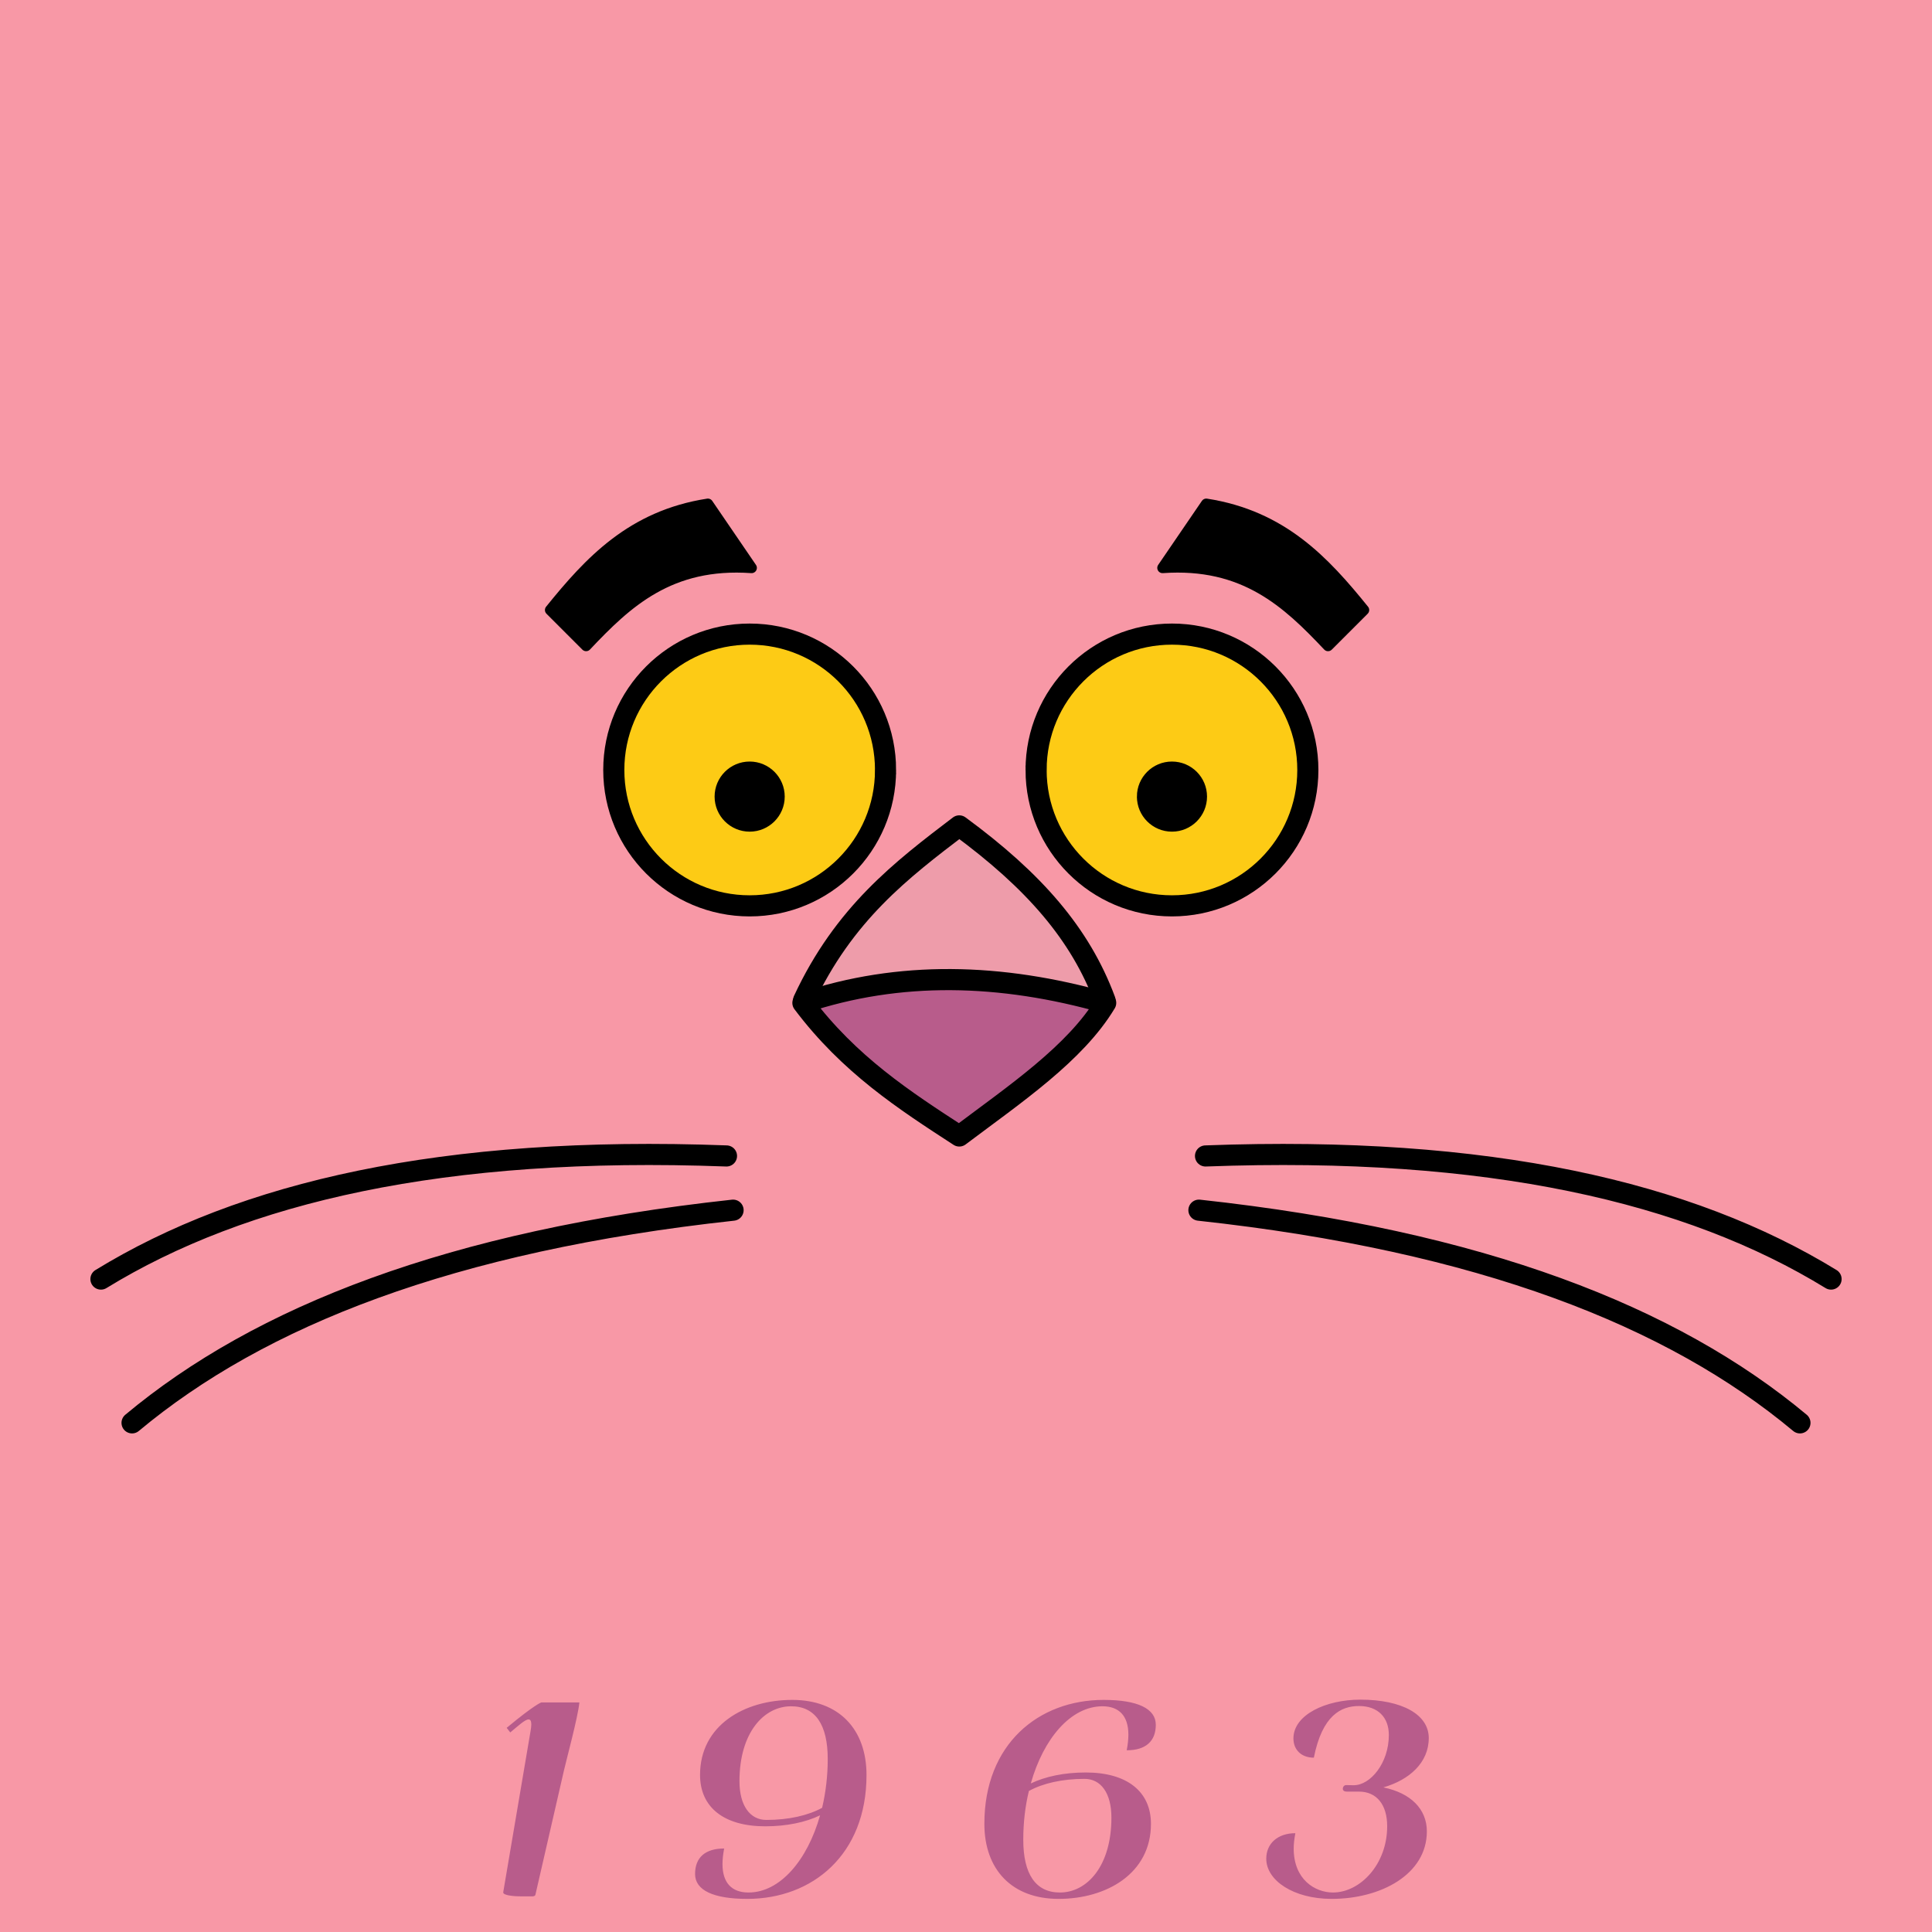 <?xml version="1.0"?>
<svg xmlns="http://www.w3.org/2000/svg" width="1052.362" height="1052.362" viewBox="0 0 1052.362 1052.362">
  <path fill="#f898a6" d="M-4.987-3.325h1065.662v1070.65H-4.987z"/>
  <g stroke="#000">
    <g fill="none" stroke-width="2" stroke-linecap="round" stroke-linejoin="round">
      <path d="M656.645 629.65c154.5-5.78 263.509 19.715 340.736 67.06M653.054 659.181c153.702 16.728 257.849 57.79 327.378 115.853" stroke-width="11.501"/>
    </g>
    <path d="M482.354 419.41c0 40.874-33.136 74.01-74.011 74.01-40.875 0-74.011-33.136-74.011-74.01 0-40.876 33.136-74.012 74.01-74.012 40.876 0 74.012 33.136 74.012 74.011z" fill="#fdcb15" stroke-width="11.5"/>
    <path d="M426.654 433.909c0 10.113-8.198 18.31-18.311 18.31s-18.312-8.197-18.312-18.31c0-10.114 8.199-18.312 18.312-18.312 10.113 0 18.311 8.198 18.311 18.312z" stroke-width="1.57"/>
    <path d="M522.512 449.863c40.812 29.972 65.951 58.91 79.353 94.942-57.019 21.312-111.905 22.98-164.116 0 21.98-47.154 53.371-71.037 84.763-94.942z" fill="#ee9caa" stroke-width="11.501" stroke-linecap="round" stroke-linejoin="round"/>
    <path d="M522.526 618.776c30.42-22.886 63.209-44.983 79.746-72.497-57.302-16.274-112.46-17.548-164.93 0 25.247 33.606 55.22 53.04 85.184 72.497z" fill="#b85c8b" stroke-width="11.501" stroke-linecap="round" stroke-linejoin="round"/>
    <path d="M319.26 351.833c22.227-23.554 45.664-45.655 90.135-42.516l-23.809-34.864c-41.468 6.434-64.479 31.326-85.884 57.823z" stroke-linecap="round" stroke-linejoin="round" stroke-width="5.751"/>
    <g fill="none" stroke-width="2" stroke-linecap="round" stroke-linejoin="round">
      <path d="M395.717 629.65c-154.5-5.78-263.508 19.715-340.735 67.06M399.308 659.181c-153.702 16.728-257.849 57.79-327.377 115.853" stroke-width="11.501"/>
    </g>
    <path d="M564.36 419.41c0 40.874 33.136 74.01 74.01 74.01 40.876 0 74.012-33.136 74.012-74.01 0-40.876-33.136-74.012-74.011-74.012-40.875 0-74.011 33.136-74.011 74.011z" fill="#fdcb15" stroke-width="11.5"/>
    <path d="M620.06 433.909c0 10.113 8.198 18.31 18.31 18.31 10.114 0 18.312-8.197 18.312-18.31 0-10.114-8.198-18.312-18.311-18.312s-18.312 8.198-18.312 18.312z" stroke-width="1.57"/>
    <path d="M723.378 351.833c-22.227-23.554-45.664-45.655-90.135-42.516l23.81-34.864c41.468 6.434 64.478 31.326 85.883 57.823z" stroke-linecap="round" stroke-linejoin="round" stroke-width="5.751"/>
  </g>
  <g style="text-align:start;line-height:125%;-inkscape-font-specification:QumpellkaNo12 Bold" font-size="132.909" font-weight="700" letter-spacing="0" word-spacing="0" fill="#b85c8b" font-family="QumpellkaNo12">
    <path d="M291.618 1032.171l15.633-68.09c1.39-5.975 7.643-29.181 8.338-36.755h-20.775s-3.543 1.112-18.829 13.827l1.946 2.501c4.307-3.543 8.06-7.087 10.005-7.087.903 0 1.459.764 1.459 2.71 0 .973-.14 2.223-.417 3.752l-14.73 86.85c0 .069-.139.902-.139.972 0 1.39 4.794 2.084 9.45 2.084h6.67c.486 0 1.25-.278 1.39-.764M431.55 925.937c-26.124 0-50.234 13.826-50.234 40.854 0 17.648 12.993 28 35.504 28 11.603 0 21.886-2.154 29.876-5.975-6.947 24.596-21.886 42.035-38.978 42.035-9.24 0-14.173-5.42-14.173-15.425 0-2.5.278-5.28.903-8.546-10.283 0-15.841 4.864-15.841 13.896 0 8.824 9.935 13.549 28.417 13.549 35.504 0 64.963-24.11 64.963-67.465 0-25.012-15.077-40.923-40.437-40.923m-14.104 65.38c-8.894 0-14.66-7.782-14.66-21.122 0-26.402 13.27-40.784 28.139-40.784 13.2 0 19.94 10.074 19.94 28.695 0 9.38-1.111 18.342-3.057 26.61-7.643 4.17-18.134 6.601-30.362 6.601M600.524 929.41c9.172 0 14.105 5.42 14.105 15.425 0 2.502-.278 5.28-.904 8.546 10.283 0 15.842-4.863 15.842-13.896 0-8.824-9.936-13.548-28.417-13.548-35.504 0-64.964 24.11-64.964 67.464 0 25.013 15.077 40.924 40.437 40.924 26.125 0 50.303-13.827 50.303-40.854 0-17.648-13.062-28-35.504-28-11.672 0-21.955 2.154-29.945 5.975 6.948-24.596 21.886-42.035 39.047-42.035m-9.796 39.534c8.962 0 14.66 7.781 14.66 21.121 0 26.403-13.27 40.785-28.07 40.785-13.201 0-19.94-10.075-19.94-28.695 0-9.38 1.042-18.343 3.057-26.61 7.573-4.17 18.134-6.601 30.293-6.601M726.074 1030.851c-9.727 0-21.4-7.018-21.4-23.97 0-2.571.347-5.28.903-8.338-9.518 0-15.841 5.558-15.841 13.896 0 11.88 14.869 21.886 35.643 21.886 26.889 0 51.832-13.41 51.832-36.755 0-12.159-8.755-20.913-23.693-23.97 14.174-4.1 24.735-13.48 24.735-26.889 0-12.715-14.382-20.913-37.31-20.913-18.69 0-36.408 8.198-36.408 21.122 0 6.322 4.447 10.491 11.117 10.491 4.585-23.067 14.799-28.14 24.596-28.14 10.213 0 16.258 6.115 16.258 15.773 0 15.355-10.075 27.375-19.107 27.375l-4.238-.07c-.834 0-1.737.834-1.737 2.015 0 .903.764 1.529 2.084 1.529h6.74c9.727 0 15.355 7.295 15.355 18.829 0 20.913-14.8 36.129-29.53 36.129"/>
  </g>
</svg>
